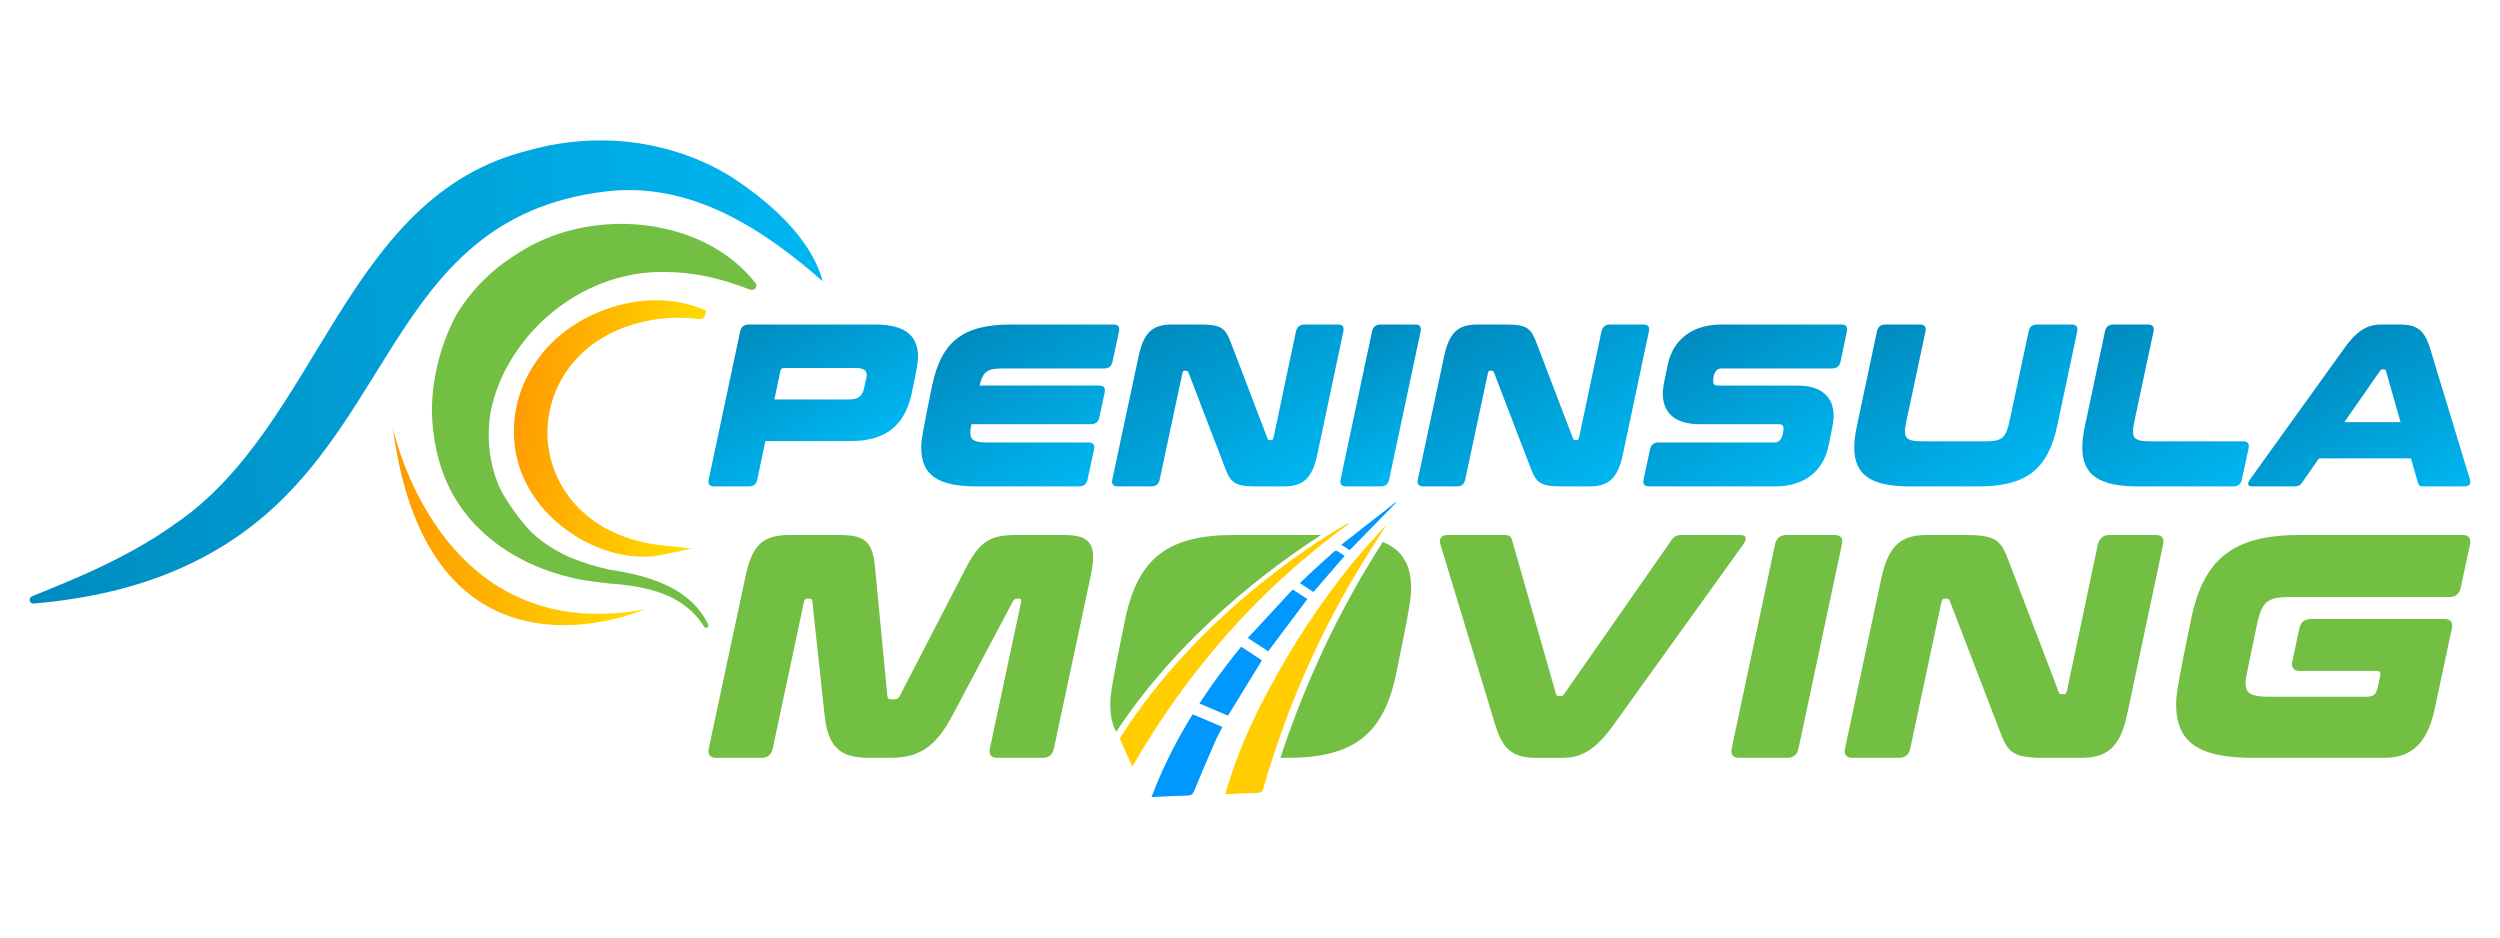 <?xml version="1.0" encoding="UTF-8"?>
<svg xmlns="http://www.w3.org/2000/svg" xmlns:xlink="http://www.w3.org/1999/xlink" id="a" data-name="レイヤー 1" viewBox="0 0 1600 600">
  <defs>
    <style>
      .n {
        fill: #72bf44;
      }

      .n, .o, .p, .q, .r, .s, .t, .u, .v, .w, .x, .y, .z, .aa, .ab {
        stroke-width: 0px;
      }

      .o {
        fill: #ffcd00;
      }

      .p {
        fill: #0097fe;
      }

      .q {
        fill: url(#b);
      }

      .r {
        fill: url(#c);
      }

      .s {
        fill: url(#e);
      }

      .t {
        fill: url(#f);
      }

      .u {
        fill: url(#d);
      }

      .v {
        fill: url(#j);
      }

      .w {
        fill: url(#i);
      }

      .x {
        fill: url(#h);
      }

      .y {
        fill: url(#m);
      }

      .z {
        fill: url(#g);
      }

      .aa {
        fill: url(#k);
      }

      .ab {
        fill: url(#l);
      }
    </style>
    <linearGradient id="b" x1="484.649" y1="203.493" x2="537.166" y2="294.454" gradientUnits="userSpaceOnUse">
      <stop offset="0" stop-color="#008bbf"></stop>
      <stop offset="1" stop-color="#00b6f1"></stop>
    </linearGradient>
    <linearGradient id="c" x1="627.331" y1="207.732" x2="688.462" y2="313.614" xlink:href="#b"></linearGradient>
    <linearGradient id="d" x1="752.664" y1="202.024" x2="819.023" y2="316.961" xlink:href="#b"></linearGradient>
    <linearGradient id="e" x1="860.72" y1="219.843" x2="906.513" y2="299.16" xlink:href="#b"></linearGradient>
    <linearGradient id="f" x1="948.199" y1="202.024" x2="1014.558" y2="316.961" xlink:href="#b"></linearGradient>
    <linearGradient id="g" x1="1087.836" y1="209.04" x2="1147.029" y2="311.565" xlink:href="#b"></linearGradient>
    <linearGradient id="h" x1="1225.591" y1="195.687" x2="1290.706" y2="308.471" xlink:href="#b"></linearGradient>
    <linearGradient id="i" x1="1341.755" y1="212.883" x2="1406.742" y2="325.442" xlink:href="#b"></linearGradient>
    <linearGradient id="j" x1="1477.169" y1="231.05" x2="1537.334" y2="335.258" xlink:href="#b"></linearGradient>
    <linearGradient id="k" x1="-14.982" y1="158.913" x2="509.371" y2="158.913" gradientTransform="translate(7.111 96.439) rotate(-5.351)" xlink:href="#b"></linearGradient>
    <linearGradient id="l" data-name="Degradado sin nombre 66" x1="347.962" y1="436.02" x2="471.439" y2="436.02" gradientTransform="translate(41.282 -214.391) rotate(7.427)" gradientUnits="userSpaceOnUse">
      <stop offset="0" stop-color="#ff9b00"></stop>
      <stop offset="1" stop-color="#ffe100"></stop>
    </linearGradient>
    <linearGradient id="m" data-name="Degradado sin nombre 66" x1="267.834" y1="191.717" x2="412.79" y2="191.717" gradientTransform="translate(-29.707 187.022) rotate(-7.296)" xlink:href="#l"></linearGradient>
  </defs>
  <g>
    <path class="q" d="M560.011,207.687c19.242,0,27.532,7.105,27.532,20.723,0,2.96-.444,6.365-3.997,23.091-4.293,20.131-15.838,30.789-39.374,30.789h-54.324l-5.181,24.572c-.592,2.96-2.368,4.441-5.329,4.441h-22.203c-2.961,0-4.145-1.48-3.553-4.441l20.131-94.734c.592-2.961,2.516-4.441,5.477-4.441h80.82ZM495.621,255.646h47.811c6.217,0,8.437-2.22,9.621-7.401,1.48-6.365,1.628-7.253,1.628-8.141,0-3.108-2.073-4.589-6.957-4.589h-45.887c-1.332,0-2.073.592-2.369,1.924l-3.848,18.207Z"></path>
    <path class="r" d="M712.619,207.687c2.961,0,4.145,1.48,3.552,4.441l-4.145,19.243c-.592,2.961-2.368,4.441-5.329,4.441h-64.981c-9.769,0-12.582,1.924-14.802,10.953h76.527c2.961,0,4.145,1.48,3.552,4.441l-3.404,15.838c-.592,2.961-2.369,4.441-5.329,4.441h-76.527c-.444,2.22-.74,3.848-.74,5.329,0,5.033,2.96,6.365,10.657,6.365h64.981c2.961,0,4.145,1.48,3.552,4.441l-4.145,19.243c-.592,2.96-2.368,4.441-5.329,4.441h-65.426c-24.867,0-35.673-6.957-35.673-24.868,0-4.145.592-8.881,6.957-39.67,5.921-28.42,19.983-39.078,50.623-39.078h65.426Z"></path>
    <path class="u" d="M767.83,207.687c14.062,0,16.43,2.368,19.983,11.694l23.388,61.281c.296.74.592,1.036,1.332,1.036h1.036c.74,0,1.184-.444,1.48-1.48l14.358-68.09c.74-2.961,2.516-4.441,5.477-4.441h21.463c2.961,0,3.997,1.48,3.405,4.441l-16.727,79.043c-3.404,15.986-9.917,20.131-21.463,20.131h-17.318c-14.062,0-16.579-2.368-20.131-11.694l-23.536-61.281c-.296-.74-.74-1.036-1.48-1.036h-1.036c-.74,0-1.036.444-1.332,1.48l-14.506,68.09c-.592,2.96-2.368,4.441-5.329,4.441h-21.463c-2.961,0-4.145-1.48-3.553-4.441l16.875-79.044c3.404-15.986,9.77-20.131,21.315-20.131h17.763Z"></path>
    <path class="s" d="M905.784,207.687c2.961,0,3.997,1.48,3.404,4.441l-20.131,94.734c-.592,2.96-2.368,4.441-5.329,4.441h-22.203c-2.961,0-4.145-1.48-3.553-4.441l20.131-94.734c.592-2.961,2.516-4.441,5.477-4.441h22.203Z"></path>
    <path class="t" d="M963.364,207.687c14.062,0,16.43,2.368,19.983,11.694l23.388,61.281c.296.74.592,1.036,1.332,1.036h1.036c.74,0,1.184-.444,1.48-1.48l14.358-68.09c.74-2.961,2.516-4.441,5.477-4.441h21.463c2.961,0,3.997,1.48,3.405,4.441l-16.727,79.043c-3.404,15.986-9.917,20.131-21.463,20.131h-17.318c-14.062,0-16.579-2.368-20.131-11.694l-23.536-61.281c-.296-.74-.74-1.036-1.48-1.036h-1.036c-.74,0-1.036.444-1.332,1.48l-14.506,68.09c-.592,2.96-2.368,4.441-5.329,4.441h-21.463c-2.961,0-4.145-1.48-3.553-4.441l16.875-79.044c3.404-15.986,9.77-20.131,21.315-20.131h17.763Z"></path>
    <path class="z" d="M1178.586,207.687c2.961,0,3.997,1.48,3.404,4.441l-3.997,19.243c-.592,2.961-2.516,4.441-5.477,4.441h-70.754c-4.145,0-5.329,4.441-5.329,8.289,0,1.776.888,2.664,2.96,2.664h50.92c15.246,0,23.239,7.105,23.239,19.539,0,2.368-.296,5.033-3.405,19.539-3.257,15.246-14.95,25.46-34.045,25.46h-80.672c-2.961,0-4.145-1.48-3.553-4.441l4.145-19.243c.592-2.961,2.369-4.441,5.329-4.441h74.455c4.293,0,5.625-5.181,5.625-9.029,0-1.776-.888-2.664-2.961-2.664h-50.919c-15.246,0-23.388-7.105-23.388-19.687,0-2.368.296-4.885,3.257-18.651,3.257-15.246,15.098-25.46,34.193-25.46h76.971Z"></path>
    <path class="x" d="M1228.763,207.687c2.961,0,4.145,1.48,3.553,4.441l-12.138,56.988c-.592,2.961-1.036,5.181-1.036,6.957,0,5.033,2.961,6.365,10.657,6.365h41.15c10.509,0,12.878-2.22,15.246-13.322l12.138-56.988c.592-2.961,2.368-4.441,5.329-4.441h22.203c2.961,0,4.145,1.48,3.553,4.441l-12.73,60.097c-6.069,28.42-19.983,39.078-50.623,39.078h-43.518c-24.868,0-35.821-7.105-35.821-24.868,0-4.145.592-8.881,1.776-14.21l12.73-60.097c.592-2.961,2.368-4.441,5.329-4.441h22.203Z"></path>
    <path class="w" d="M1374.711,207.687c2.961,0,4.145,1.48,3.553,4.441l-12.138,56.988c-.592,2.961-1.036,5.181-1.036,6.957,0,5.033,2.961,6.365,10.657,6.365h59.801c2.961,0,4.145,1.48,3.553,4.441l-4.293,19.983c-.592,2.96-2.368,4.441-5.329,4.441h-60.985c-24.868,0-35.821-7.105-35.821-24.868,0-4.145.592-8.881,1.776-14.21l12.73-60.097c.592-2.961,2.368-4.441,5.329-4.441h22.203Z"></path>
    <path class="v" d="M1535.905,207.687c10.066,0,15.542,2.812,19.243,14.95l25.608,84.224c.74,2.516-.148,4.441-3.404,4.441h-26.2c-2.368,0-3.257-.592-3.7-2.368l-4.441-15.542h-58.912l-10.806,15.542c-1.185,1.776-2.517,2.368-4.885,2.368h-26.94c-3.257,0-3.257-1.924-1.48-4.441l60.541-84.224c8.733-12.138,15.542-14.95,23.536-14.95h11.842ZM1500.38,270.152h35.969l-9.325-32.713c-.148-.74-.592-1.036-1.332-1.036h-.74c-.74,0-1.332.296-1.776,1.036l-22.795,32.713Z"></path>
  </g>
  <g>
    <path class="n" d="M845.551,342.385h-55.72c-42.177,0-61.534,14.67-69.684,53.791-8.762,42.381-9.576,48.901-9.576,54.606,0,7.064,1.228,12.885,3.775,17.603,41.388-62.714,99.472-105.598,131.206-126Z"></path>
    <path class="n" d="M536.567,342.385c15.689,0,21.802,2.852,23.431,20.579l7.947,82.725c.204,1.222.815,1.833,2.038,1.833h2.853c1.222,0,2.241-.611,2.853-1.833l42.788-82.725c9.169-17.727,16.708-20.579,32.397-20.579h29.749c13.855,0,18.949,3.871,18.949,14.059,0,3.667-.612,8.15-1.834,13.651l-23.228,108.805c-.815,4.075-3.26,6.113-7.335,6.113h-28.729c-4.075,0-5.706-2.038-4.89-6.113l19.968-93.727c.204-1.426,0-2.038-1.019-2.038h-1.426c-1.223,0-2.038.408-2.649,1.426l-39.121,73.759c-10.799,20.375-21.802,26.692-39.733,26.692h-13.447c-17.931,0-26.081-6.317-28.322-26.692l-7.947-73.759c0-1.019-.815-1.426-2.038-1.426h-1.426c-1.019,0-1.426.611-1.833,2.038l-19.968,93.727c-.815,4.075-3.26,6.113-7.335,6.113h-28.729c-4.075,0-5.705-2.038-4.89-6.113l23.228-108.805c4.279-20.579,10.188-27.711,28.933-27.711h30.767Z"></path>
    <path class="n" d="M962.611,342.385c3.26,0,4.483.815,5.094,3.26l28.118,98.414c.204,1.019.815,1.426,1.833,1.426h1.019c1.019,0,1.834-.408,2.445-1.426l68.666-98.414c1.63-2.445,3.464-3.26,6.724-3.26h37.083c4.483,0,4.483,2.649,2.038,6.113l-83.336,115.937c-12.022,16.708-21.394,20.579-32.397,20.579h-16.301c-13.855,0-21.394-3.872-26.488-20.579l-35.249-115.937c-1.019-3.464.204-6.113,4.686-6.113h36.065Z"></path>
    <path class="n" d="M1174.105,342.385c4.076,0,5.501,2.038,4.687,6.113l-27.711,130.403c-.815,4.075-3.26,6.113-7.335,6.113h-30.563c-4.075,0-5.705-2.038-4.89-6.113l27.711-130.403c.815-4.075,3.464-6.113,7.539-6.113h30.563Z"></path>
    <path class="n" d="M1257.848,342.385c19.356,0,22.617,3.26,27.507,16.097l32.193,84.355c.408,1.019.815,1.426,1.833,1.426h1.426c1.019,0,1.63-.611,2.038-2.038l19.765-93.727c1.019-4.075,3.464-6.113,7.539-6.113h29.545c4.075,0,5.501,2.038,4.686,6.113l-23.024,108.805c-4.686,22.006-13.651,27.711-29.545,27.711h-23.839c-19.357,0-22.821-3.26-27.711-16.097l-32.397-84.355c-.408-1.019-1.019-1.426-2.038-1.426h-1.426c-1.019,0-1.426.611-1.834,2.038l-19.968,93.727c-.815,4.075-3.26,6.113-7.335,6.113h-29.545c-4.075,0-5.705-2.038-4.89-6.113l23.228-108.805c4.686-22.006,13.447-27.711,29.34-27.711h24.451Z"></path>
    <path class="n" d="M1575.906,342.385c4.075,0,5.705,2.038,4.89,6.113l-5.909,27.507c-.815,4.075-3.26,6.113-7.335,6.113h-102.285c-14.466,0-17.727,3.056-20.986,18.338-6.52,31.175-7.132,34.231-7.132,36.676,0,6.927,4.075,8.761,14.671,8.761h62.552c4.687,0,6.317-1.426,7.335-5.909l1.63-7.539c.408-2.038-.204-3.056-2.038-3.056h-49.309c-4.075,0-5.706-2.038-4.89-6.113l4.483-20.987c.815-4.075,3.26-6.113,7.335-6.113h85.373c4.075,0,5.705,2.038,4.89,6.113l-11.003,51.55c-4.89,22.82-15.69,31.174-32.397,31.174h-83.947c-34.231,0-49.105-9.576-49.105-34.231,0-5.706.815-12.226,9.576-54.606,8.15-39.121,27.507-53.791,69.684-53.791h103.915Z"></path>
    <g>
      <path class="p" d="M736.968,510.132c7.015-18.69,15.891-36.096,26.29-52.974,6.365,2.691,12.636,5.341,19.077,8.064-1.707,3.441-3.506,6.715-4.99,10.127-4.463,10.263-8.869,20.553-13.135,30.9-.807,1.958-1.649,2.822-3.885,2.876-7.652.183-15.297.638-23.358,1.008Z"></path>
      <path class="p" d="M785.93,458.013c-5.941-2.527-11.961-5.088-18.291-7.781,8.198-12.67,17.11-24.602,26.721-36.362,4.478,2.946,8.942,5.882,13.266,8.726-7.26,11.851-14.42,23.538-21.696,35.417Z"></path>
      <path class="p" d="M811.626,416.841c-4.216-2.766-8.361-5.485-13.018-8.54,9.711-10.488,19.194-20.731,28.73-31.03,3.334,2.172,6.347,4.135,9.384,6.114-8.366,11.153-16.659,22.208-25.096,33.456Z"></path>
      <path class="p" d="M831.883,373.169c3.236-3.047,6.274-5.97,9.382-8.817,4.127-3.78,8.325-7.482,12.453-11.26.849-.777,1.522-.911,2.486-.199,1.362,1.006,2.825,1.876,4.371,2.887-6.678,7.719-13.258,15.326-19.98,23.097-2.845-1.864-5.668-3.713-8.712-5.707Z"></path>
      <path class="p" d="M893.46,321.75c-9.874,10.102-19.748,20.204-29.684,30.37-1.594-1.032-3.186-2.061-5.361-3.469,11.823-9.241,23.35-18.251,34.878-27.262l.167.36Z"></path>
    </g>
    <path class="o" d="M887.393,335.805c-6.967,11.147-14.453,22.517-21.333,34.243-24.902,42.437-43.906,87.431-57.596,134.674-.584,2.016-1.42,2.636-3.467,2.687-6.828.17-13.65.572-20.783.9.264-.998.447-1.767.67-2.524,6.603-22.395,15.974-43.634,26.964-64.181,15.2-28.417,32.804-55.275,53.02-80.368,6.853-8.506,14.417-16.44,21.665-24.627.389-.439.862-.804.862-.804Z"></path>
    <path class="n" d="M884.964,346.871c-3.997,6.299-7.991,12.679-11.808,19.166-22.235,37.786-40.012,77.512-53.711,118.977h4.412c42.177,0,61.534-14.67,69.684-53.791,8.761-42.381,9.576-48.902,9.576-54.606,0-15.255-5.703-24.732-18.154-29.745Z"></path>
    <path class="o" d="M862.283,335.105c-8.11,4.548-92.551,53.227-145.581,137.411-.024.038-.048.075-.072.114,2.676,5.987,5.353,11.976,8.032,17.97,35.554-61.589,81.198-113.702,138.543-155.362-.096-.162-.192-.323-.288-.485-.211.117-.423.235-.634.352Z"></path>
  </g>
  <path class="aa" d="M19.01,384.104c-.097-1.053.498-2.049,1.458-2.445,12.046-4.972,23.797-9.684,35.133-14.774,19.794-8.937,39.33-19.228,56.973-31.949,92.387-63.24,107.463-209.777,226.025-238.743,42.749-12.076,89.606-6.936,127.966,16.067,24.711,15.754,52.425,39.609,59.979,67.786-37.598-33.071-84.291-64.193-139.067-57.494-144.03,17.465-132.542,165.875-254.155,232.309-34.331,19.089-73.101,28.097-111.786,31.408-1.279.11-2.406-.859-2.526-2.166Z"></path>
  <path class="ab" d="M424.243,349.078c-.961-.102-1.91-.214-2.851-.336-47.857-6.239-70.171-39.377-71.025-69.974-.834-29.882,18.549-64.153,63.752-73.36,10.535-2.233,21.854-2.659,32.77-1.236.157.021.316.042.474.063l.018.002c1.963.256,3.751-1.091,4.075-3.074l.386-2.361-2.083-.873c-17.39-7.291-38.198-7.696-58.595-1.14-19.008,6.109-35.77,17.697-45.996,31.798-9.444,12.416-15.012,27.018-16.099,42.229-1.125,15.739,2.68,31.047,11.005,44.273,7.644,12.804,20.612,24.493,35.584,32.072,8.825,4.468,17.968,7.326,26.917,8.493,7.52.98,14.904.766,21.846-.691l18.576-3.899-18.756-1.984Z"></path>
  <path class="y" d="M251.381,273.469s28.719,140.97,161.061,116.556c0,0-138.044,60.82-161.061-116.556Z"></path>
  <path class="n" d="M483.564,181.234c-33.656-43.119-106.337-49.755-152.895-18.573-17.062,10.5-30.092,24.329-39.255,39.992-4.659,8.79-14.838,31.259-15,59.997.347,20.6,5.231,46.766,23.546,68.458.48.568.947,1.123,1.411,1.675,14.191,16.106,36.013,31.154,69.518,38.051,1.093.176,2.141.354,3.146.532,4.688.713,9.731,1.389,15.155,2.013,25.028,1.74,48.571,6.863,61.434,27.726.795,1.723,3.292.211,2.623-1.474-11.329-23.455-37.653-31.271-63.896-35.148-9.359-2.201-17.137-4.739-23.589-7.363-13.798-5.931-22.488-13.21-27.28-18.165-1.525-1.706-2.973-3.418-4.349-5.123-.271-.382-.407-.595-.407-.595l-.037.042c-3.57-4.465-6.64-8.86-9.215-12.912-.265-.51-.573-1.035-.939-1.577-3.74-5.544-6.273-12.344-7.984-18.705-3.876-14.703-2.968-27.919-1.589-36.23,9.292-47.858,56.325-90.65,111.352-89.801,19.137.079,36.341,4.155,54.624,11.272,1.211.473,2.626.18,3.483-.737.895-.958.944-2.338.144-3.354Z"></path>
</svg>
